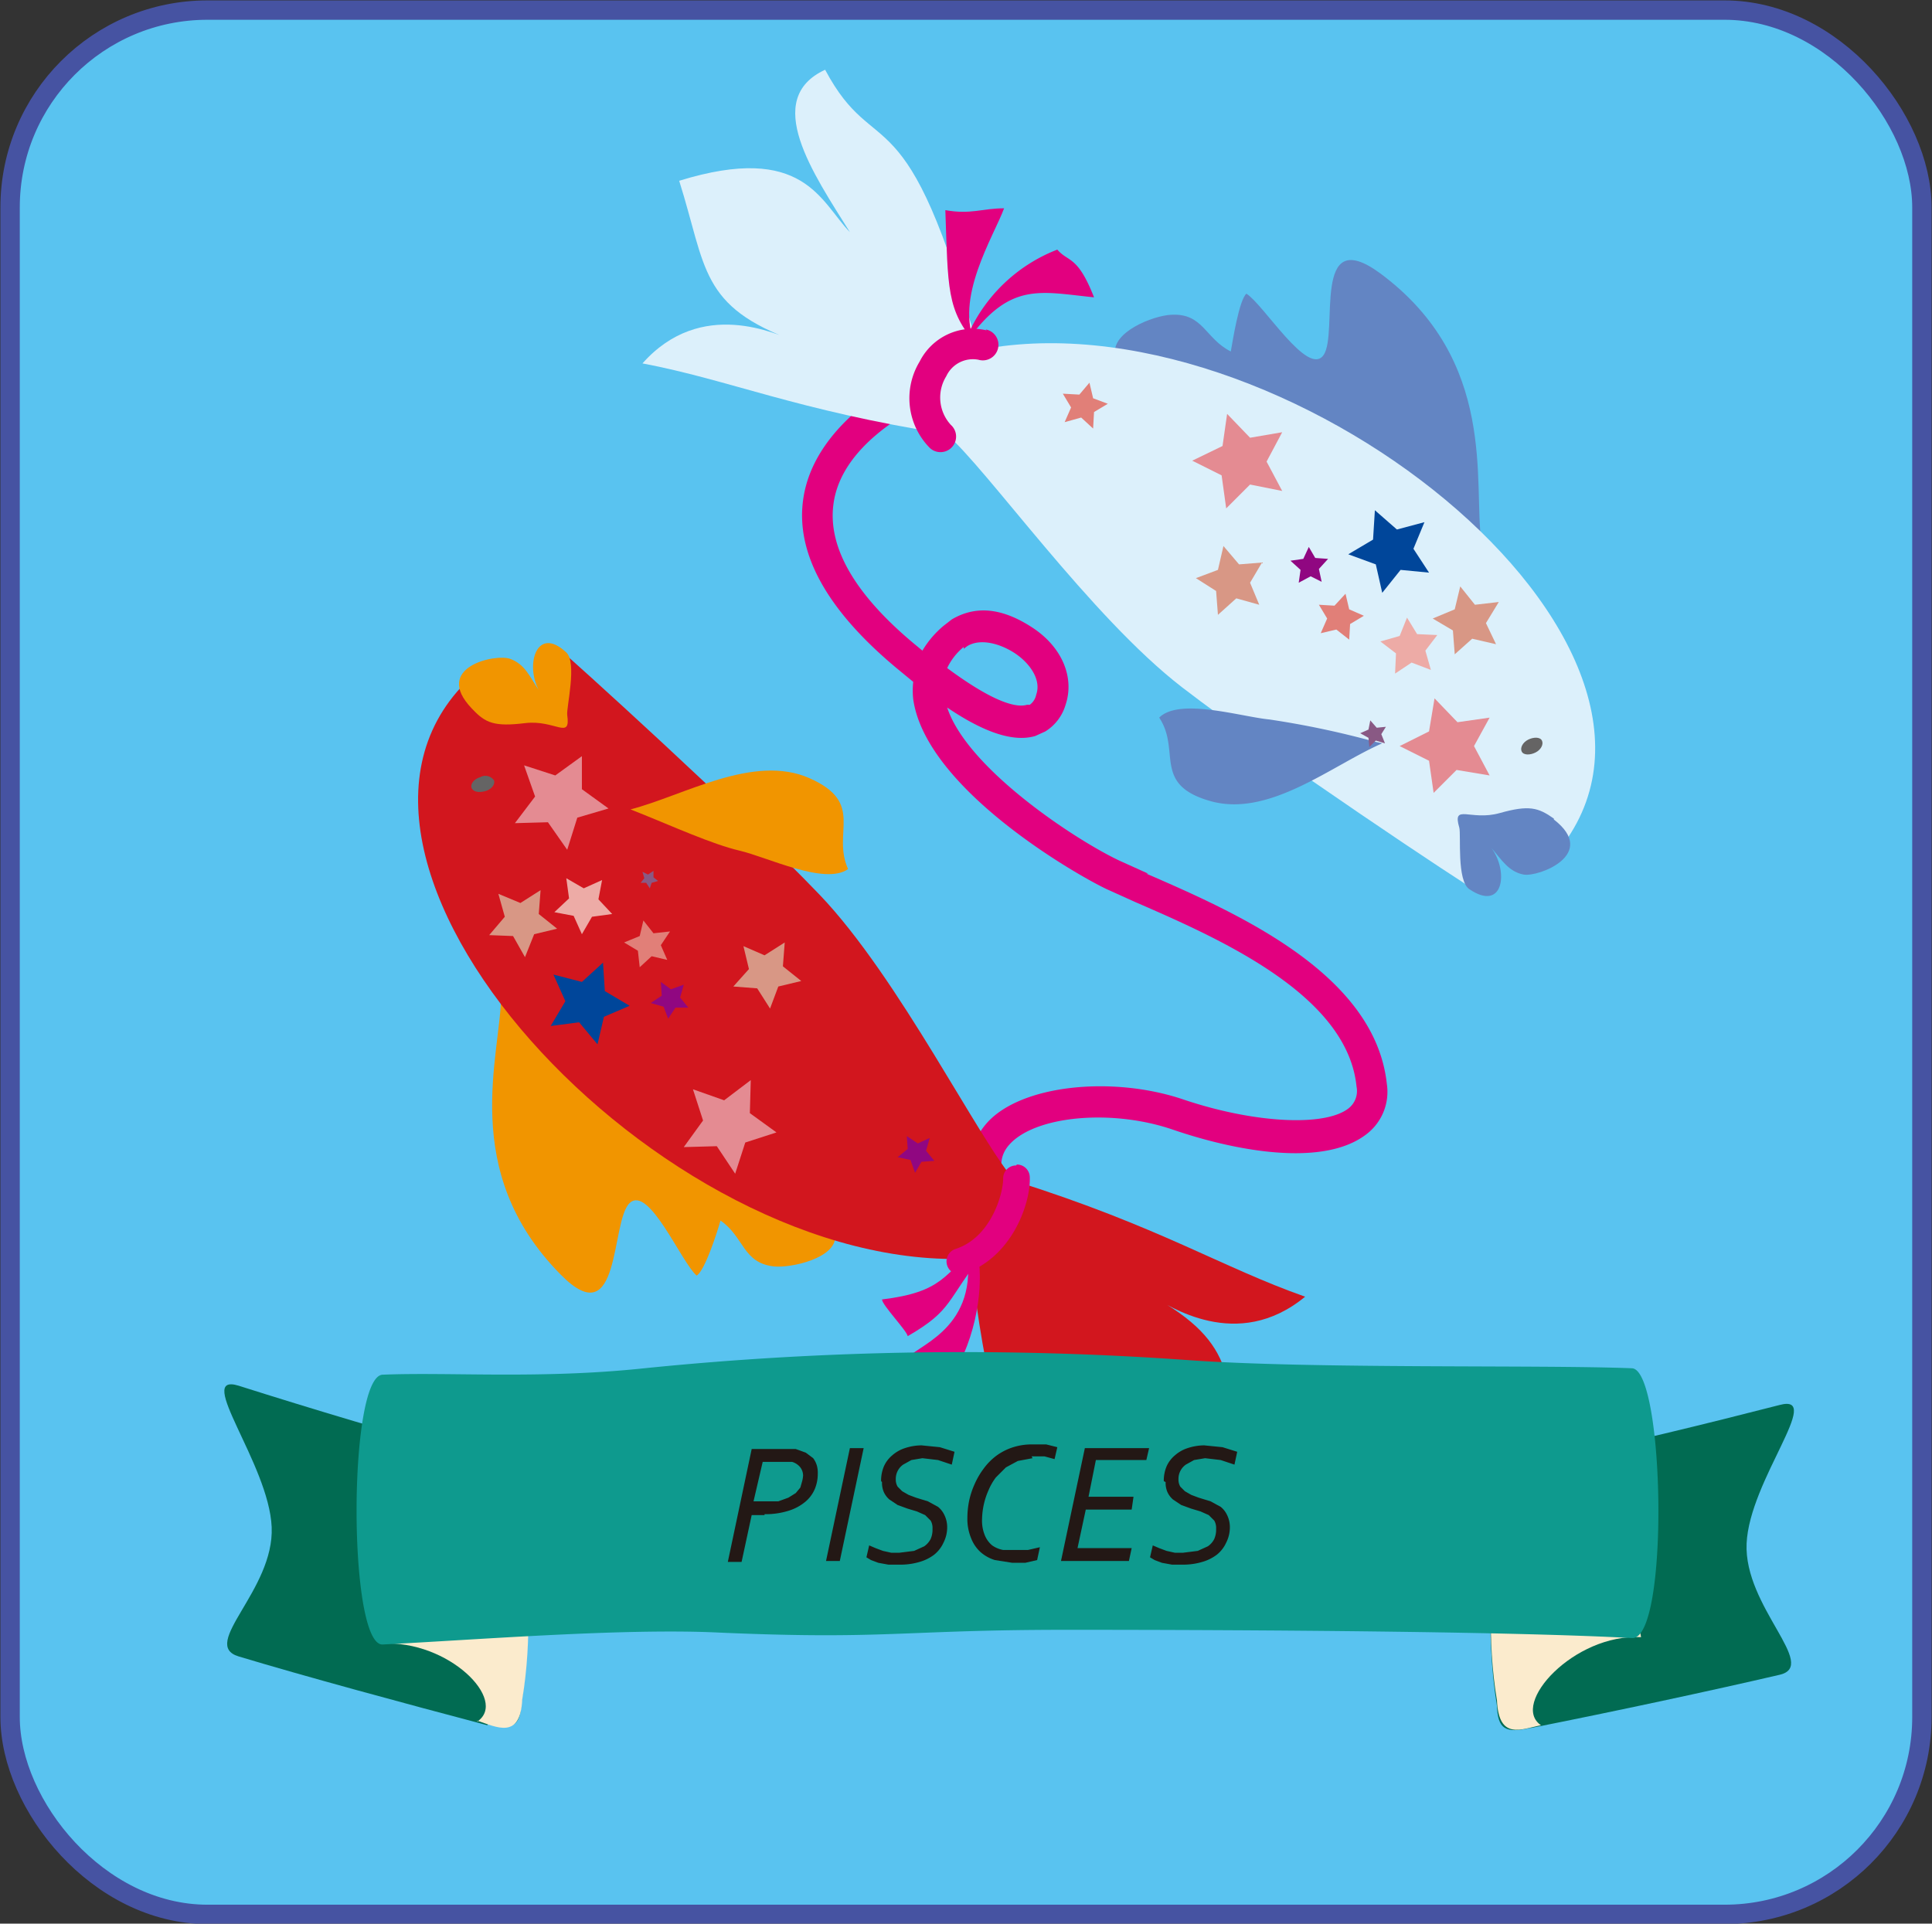 <svg xmlns="http://www.w3.org/2000/svg" xmlns:xlink="http://www.w3.org/1999/xlink" width="210.5" height="209.62" viewBox="0 0 210.5 209.62">
  <rect x="0" y="0" width="210.5" height="209.62" fill="#333333" stroke="none"/>
  <defs>
    <style>
      .cls-1, .cls-4 {
        fill: none;
      }

      .cls-2 {
        clip-path: url(#clip-path);
      }

      .cls-3 {
        fill: #59c3f0;
      }

      .cls-4 {
        stroke: #4653a2;
        stroke-miterlimit: 10;
        stroke-width: 2.11px;
      }

      .cls-5 {
        fill: #e2007f;
      }

      .cls-6 {
        fill: #6385c3;
      }

      .cls-7 {
        fill: #dcf0fb;
      }

      .cls-8 {
        fill: #656464;
      }

      .cls-9 {
        fill: #d89785;
      }

      .cls-10 {
        fill: #edaba6;
      }

      .cls-11 {
        fill: #900781;
      }

      .cls-12 {
        fill: #e48b92;
      }

      .cls-13 {
        fill: #e17f78;
      }

      .cls-14 {
        fill: #00469a;
      }

      .cls-15 {
        fill: #895984;
      }

      .cls-16 {
        fill: #f19500;
      }

      .cls-17 {
        fill: #d2161e;
      }

      .cls-18 {
        fill: #016b52;
      }

      .cls-18, .cls-19, .cls-20 {
        fill-rule: evenodd;
      }

      .cls-19 {
        fill: #fbebcd;
      }

      .cls-20 {
        fill: #0e9a8e;
      }

      .cls-21 {
        fill: #231815;
      }
    </style>
    <clipPath id="clip-path">
      <rect id="長方形_254" data-name="長方形 254" class="cls-1" width="210.5" height="209.62"/>
    </clipPath>
  </defs>
  <g id="pisces" transform="translate(105.25 104.81)">
    <g id="pisces-2" data-name="pisces" class="cls-2" transform="translate(-105.25 -104.81)">
      <path id="パス_2937" data-name="パス 2937" class="cls-3" d="M22.5,1.1H187.9a21.5,21.5,0,0,1,21.5,21.5V187.1a21.5,21.5,0,0,1-21.5,21.5H22.5A21.5,21.5,0,0,1,1.1,187.1V22.5A21.5,21.5,0,0,1,22.5,1.1"/>
      <rect id="長方形_253" data-name="長方形 253" class="cls-4" width="208.3" height="207.51" rx="21.5" transform="translate(1.1 1.1)"/>
      <path id="パス_2938" data-name="パス 2938" class="cls-5" d="M125.1,95.2,122,93.8c-4.7-2.2-16.6-10-18.8-16.7,3.4,2.3,6.9,3.9,9.6,3.1l1.1-.5a5.1,5.1,0,0,0,2.2-2.9c1-3-.4-6.3-3.6-8.4s-6.1-2.5-8.8-.9l-.9.7a10.5,10.5,0,0,0-2.3,2.7l-.6-.5c-6.7-5.5-9.7-10.7-9.1-15.4.8-6.5,8.5-10.3,10.1-11.1l-1.4-3.1c-1.8.8-10.9,5.5-12,13.7-.8,5.9,2.7,12.1,10.3,18.4l1.7,1.4a8.7,8.7,0,0,0,0,1.9c1.4,9.8,17.9,19.2,21.1,20.7l3.1,1.4c9.2,4,23.1,10.1,24.1,20.1a2.4,2.4,0,0,1-.9,2.4c-2.6,2-10.3,1.6-18-1s-17.7-1.6-21.4,2.6c-2,2.3-2.3,5.2-.9,8.3l3.1-1.4c-.9-1.9-.8-3.4.3-4.6,2.8-3.1,11.1-3.9,17.8-1.6s16.5,4.2,21.2.4a5.8,5.8,0,0,0,2.1-5.4c-1.3-12-16.3-18.6-26.2-22.9M105,70.7l.4-.3c1.5-.9,3.7-.2,5.2.8s2.9,2.8,2.3,4.5a1.8,1.8,0,0,1-.7,1.1h-.3c-1,.3-3.3,0-8.7-4a6.6,6.6,0,0,1,1.8-2.3"/>
      <path id="パス_2939" data-name="パス 2939" class="cls-6" d="M155.8,67.2c1.4-.9,6.2-4.4,5.6-8.2-.9-6.4,1.8-19.7-11-29.2-7.6-5.6-4.5,6.5-6.2,8.9s-6.5-5.5-8.4-6.7c-.8.7-1.5,5.2-1.7,6.3-2.8-1.4-3-4.2-6.5-4-2,.1-6.5,1.9-6.1,4.3"/>
      <path id="パス_2940" data-name="パス 2940" class="cls-7" d="M104.6,38.6c32.8-8.5,82.7,30.1,65.8,53.3-6.8,2.6-11.9-6.4-9.5,5.2-1-.5-22.1-14.5-32.1-22.2s-21.4-24-25.7-27.6C86.7,44.7,79.5,41.4,70,39.6c6.4-7.2,14.6-3.2,16.7-2.4C76.2,33.4,77,29.2,74,19.7c13.6-4.2,15.4,2.3,18.6,5.6-4-6.4-9.6-14.5-2.7-17.7,5.6,10.5,8.8,1.6,16.8,30.9"/>
      <path id="パス_2941" data-name="パス 2941" class="cls-6" d="M150.6,81c-5.5,2.4-12.3,8.1-18.7,6.3s-3.2-5.5-5.6-9.1c2.2-2.2,8.9-.1,12,.2a97.481,97.481,0,0,1,11.4,2.4"/>
      <path id="パス_2942" data-name="パス 2942" class="cls-8" d="M167.3,82c-.6.3-1.3.3-1.5-.1s.1-1,.7-1.3,1.3-.3,1.5.1-.1,1-.7,1.3"/>
      <path id="パス_2943" data-name="パス 2943" class="cls-9" d="M158.5,71.3l-.2-2.6-2.2-1.3,2.4-1,.6-2.5,1.6,2,2.6-.3-1.4,2.3,1.1,2.3-2.6-.6Z"/>
      <path id="パス_2944" data-name="パス 2944" class="cls-10" d="M152,73.4l.1-2.2-1.7-1.3,2.1-.6.8-2,1.1,1.8,2.2.1-1.3,1.7.6,2.1-2.1-.8Z"/>
      <path id="パス_2945" data-name="パス 2945" class="cls-11" d="M141.5,63.5l.2-1.4-1.1-1,1.4-.2.6-1.3.7,1.2,1.4.1-1,1.1.3,1.4-1.2-.6Z"/>
      <path id="パス_2946" data-name="パス 2946" class="cls-12" d="M156.2,86.4l-.5-3.5-3.2-1.6,3.2-1.6.6-3.6,2.5,2.6,3.5-.5-1.7,3.1,1.7,3.2-3.6-.6Z"/>
      <path id="パス_2947" data-name="パス 2947" class="cls-13" d="M143.9,69l.7-1.6-.9-1.5,1.7.1,1.2-1.3.4,1.7,1.6.7-1.5.9-.1,1.7-1.4-1.1Z"/>
      <path id="パス_2948" data-name="パス 2948" class="cls-14" d="M150.6,64.6l-.7-3.1-3-1.1,2.7-1.6.2-3.2,2.4,2.1,3-.8L154,59.8l1.7,2.6-3.1-.3Z"/>
      <path id="パス_2949" data-name="パス 2949" class="cls-15" d="M149.2,81.4l-.1-1-.9-.5.9-.4.2-1,.7.8,1-.1-.5.8.4,1-1-.3Z"/>
      <path id="パス_2950" data-name="パス 2950" class="cls-6" d="M169.3,89.3c4.9,3.8-1.7,6.3-3.3,6s-2.4-1.6-3.5-2.9c1.9,2.6,1.3,7-2.4,4.5-1.4-.9-.9-5.9-1.1-6.7-.8-2.7,1.2-.7,4.4-1.6s4.2-.6,5.9.6"/>
      <path id="パス_2951" data-name="パス 2951" class="cls-16" d="M61.4,101.1c-1.5.7-6.7,3.4-6.8,7.3,0,6.5-4.7,19.2,6.5,30.5,6.6,6.7,5.4-5.8,7.5-7.8s5.6,6.4,7.3,7.9c.9-.5,2.3-4.9,2.6-6,2.6,1.8,2.4,4.6,5.8,5,1.9.2,6.8-.9,6.7-3.3"/>
      <path id="パス_2952" data-name="パス 2952" class="cls-17" d="M107.7,137c-33.7,3.5-77.2-42.2-57-62.6,7.1-1.6,10.8,8.1,10.2-3.7.9.7,19.7,17.7,28.4,26.8s17.5,27,21.3,31.2c15.8,5,22.5,9.4,31.6,12.6-7.4,6.1-14.9,1-16.9-.2,9.9,5.4,8.3,9.5,9.9,19.2-14.1,2.1-14.9-4.6-17.5-8.3,3,7,7.4,15.7,0,17.9-3.9-11.2-8.5-2.9-12-33.1"/>
      <path id="パス_2953" data-name="パス 2953" class="cls-16" d="M68.7,88.2c5.8-1.5,13.4-6.1,19.5-3.4s2.4,5.9,4.2,9.9c-2.5,1.8-8.8-1.3-11.8-2S73.2,90,69.7,88.6"/>
      <path id="パス_2954" data-name="パス 2954" class="cls-8" d="M52.3,84.7a1.151,1.151,0,0,1,1.5.3c.2.4-.2,1-.9,1.2s-1.3.1-1.5-.3.2-1,.9-1.2"/>
      <path id="パス_2955" data-name="パス 2955" class="cls-9" d="M58.9,97l-.2,2.6,2,1.6-2.5.6-1,2.5L55.9,102l-2.6-.1,1.7-2-.7-2.5,2.4,1Z"/>
      <path id="パス_2956" data-name="パス 2956" class="cls-10" d="M65.6,95.9,65.2,98l1.5,1.6-2.2.3-1.1,1.9-.9-2-2.1-.4L62,97.9l-.3-2.2,1.9,1.1Z"/>
      <path id="パス_2957" data-name="パス 2957" class="cls-11" d="M74.5,107.3l-.4,1.4.9,1.1H73.6l-.8,1.2-.5-1.3-1.4-.4,1.2-.8L72,107l1.1.8Z"/>
      <path id="パス_2958" data-name="パス 2958" class="cls-12" d="M63.4,82.4V86l2.9,2.1-3.4,1-1.1,3.5-2.1-3-3.6.1,2.2-2.9-1.2-3.4,3.4,1.1Z"/>
      <path id="パス_2959" data-name="パス 2959" class="cls-13" d="M73,101.5,72,103l.7,1.6-1.7-.4-1.3,1.2-.2-1.8-1.5-.9,1.7-.7.4-1.7,1.1,1.4Z"/>
      <path id="パス_2960" data-name="パス 2960" class="cls-14" d="M65.7,104.9l.2,3.1,2.7,1.6-2.8,1.2-.7,3-2-2.4-3.1.4,1.6-2.7-1.3-2.9,3.1.8Z"/>
      <path id="パス_2961" data-name="パス 2961" class="cls-15" d="M71.2,94.9v.7l.5.4-.7.2-.2.6-.4-.6h-.6l.4-.5L70,95l.6.3Z"/>
      <path id="パス_2962" data-name="パス 2962" class="cls-16" d="M51.4,77.2c-4.3-4.5,2.6-6,4.2-5.4s2.1,1.9,3.1,3.4c-1.5-2.8-.2-7.1,3-4.1,1.2,1.1,0,6,.1,6.8.4,2.8-1.3.5-4.6.9s-4.3,0-5.7-1.5"/>
      <path id="パス_2963" data-name="パス 2963" class="cls-5" d="M107.5,36a6.5,6.5,0,0,0-7.3,3.4,7.7,7.7,0,0,0,1,9.3,1.7,1.7,0,1,0,2.4-2.4,4.4,4.4,0,0,1-.5-5.3,3.2,3.2,0,0,1,3.5-1.8,1.7,1.7,0,1,0,.8-3.3"/>
      <path id="パス_2964" data-name="パス 2964" class="cls-5" d="M106.4,37.5c-3.3-3.6-3.1-6.2-3.4-14.6,2.8.5,4-.2,6.4-.2-1.1,3-5.5,9.9-3.1,14.8"/>
      <path id="パス_2965" data-name="パス 2965" class="cls-5" d="M105.5,36.4a17.6,17.6,0,0,1,9.7-9.2c1.2,1.4,2.2.6,4,5.2-5.9-.6-9.1-1.7-13.7,4.6"/>
      <path id="パス_2966" data-name="パス 2966" class="cls-5" d="M110.7,127a1.4,1.4,0,0,0-1.4,1.4c0,1.8-1.4,6.5-5.2,7.7a1.423,1.423,0,1,0,.9,2.7c5.2-1.7,7.3-7.6,7.2-10.5a1.4,1.4,0,0,0-1.4-1.4"/>
      <path id="パス_2967" data-name="パス 2967" class="cls-5" d="M106.5,136.5c.6,2.7.3,8-2.4,12.9-.9-.9-4.6-1.3-5.5-1.1.8-1.6,7.8-3.1,6.8-11.5"/>
      <path id="パス_2968" data-name="パス 2968" class="cls-5" d="M107.3,136.4c-4.3,5.4-3.4,6.3-8.4,9.2-.1-.6-2.8-3.4-2.8-4,6.6-.8,6.9-2.7,10.6-6.2"/>
      <path id="パス_2969" data-name="パス 2969" class="cls-9" d="M132.7,67l-.2-2.6L130.3,63l2.4-.9.6-2.6,1.7,2,2.5-.2-1.3,2.2,1,2.4-2.5-.7Z"/>
      <path id="パス_2970" data-name="パス 2970" class="cls-12" d="M133.6,55.4l-.5-3.6-3.2-1.6,3.3-1.6.5-3.5,2.5,2.6,3.5-.6L138,50.3l1.7,3.2-3.5-.7Z"/>
      <path id="パス_2971" data-name="パス 2971" class="cls-13" d="M116,46l.7-1.6-.9-1.5,1.8.1,1.1-1.3.4,1.7,1.6.6-1.5.9-.1,1.8-1.3-1.2Z"/>
      <path id="パス_2972" data-name="パス 2972" class="cls-9" d="M85.5,102.7l-.2,2.6,2,1.6-2.5.6-.9,2.4-1.4-2.2-2.6-.2,1.7-1.9-.6-2.5,2.3,1Z"/>
      <path id="パス_2973" data-name="パス 2973" class="cls-11" d="M101.3,124l-.4,1.4.9,1.1-1.4.1-.7,1.2-.5-1.4-1.4-.3,1.1-.9-.1-1.4,1.2.8Z"/>
      <path id="パス_2974" data-name="パス 2974" class="cls-12" d="M81.8,117.7l-.1,3.6,2.9,2.1-3.4,1.1-1.1,3.4-2-3-3.6.1,2.1-2.9-1.1-3.4,3.4,1.2Z"/>
      <path id="パス_2975" data-name="パス 2975" class="cls-18" d="M166.8,188.3c9.1-1.8,19.8-4.1,27.1-5.8,4.3-1-3.9-7.4-3.6-14.3s8.5-16.4,3.6-15.1c-8.2,2.1-15.9,4-27.9,6.6l-2.5,2.1c-1,8-1.7,16-.4,24.1.1,2.5.9,3,3.6,2.4"/>
      <path id="パス_2976" data-name="パス 2976" class="cls-19" d="M167.9,188c-3.4-2.3,3.6-10,10.9-9.6-1.1-7-7.2-14.3-15.6-13-.8,6.5-1.2,13.3-.1,19.9.2,4.4,2.7,3.1,4.8,2.7"/>
      <path id="パス_2977" data-name="パス 2977" class="cls-18" d="M53.1,188c-9.1-2.4-19.8-5.3-27.1-7.5-4.3-1.3,3.9-7.2,3.6-14.1S21.1,149.5,26,151c8.2,2.6,15.9,4.9,27.9,8.3l2.5,2.2c1,8.1,1.7,16.1.4,24.1-.1,2.5-.9,2.9-3.6,2.2"/>
      <path id="パス_2978" data-name="パス 2978" class="cls-19" d="M52,187.6c3.4-2.3-3.1-8.9-10.4-8.5,1.1-7,6.8-15,15.2-13.8.8,6.5,1.2,13.3.1,19.9-.2,4.4-2.8,3-4.9,2.3"/>
      <path id="パス_2979" data-name="パス 2979" class="cls-20" d="M41.7,149.8c7.3-.3,17.2.5,28.5-.7a344,344,0,0,1,59.1-.9c13.7,1,38.4.5,48.5.9,3.6.1,4.1,29.7,0,29.4-12.7-.7-40-.9-61.6-.9-17.9,0-19.7,1.1-37.9.3-10.4-.5-26.5.8-36.6,1.3-3.8.2-3.8-29.3,0-29.4"/>
      <path id="パス_2980" data-name="パス 2980" class="cls-21" d="M83.3,165.1H81.9l-1.1,5.1H79.3l2.6-12.3h4.8l1.1.4.8.6a2.5,2.5,0,0,1,.4.8,2.9,2.9,0,0,1,.1.9,4.3,4.3,0,0,1-.3,1.6,3.7,3.7,0,0,1-1,1.4,5.2,5.2,0,0,1-1.8,1,8.3,8.3,0,0,1-2.7.4m-1.2-1.4h2.7l1.1-.4.8-.5.5-.6.2-.7a3.2,3.2,0,0,0,.1-.6,1.5,1.5,0,0,0-.3-.9,1.8,1.8,0,0,0-.9-.6H83.1Z"/>
      <path id="パス_2981" data-name="パス 2981" class="cls-21" d="M90,170.1l2.6-12.3h1.5l-2.6,12.3Z"/>
      <path id="パス_2982" data-name="パス 2982" class="cls-21" d="M96,161.4a4,4,0,0,1,.3-1.6,3.3,3.3,0,0,1,.9-1.2,3.9,3.9,0,0,1,1.4-.8,5.9,5.9,0,0,1,1.8-.3l2,.2,1.6.5-.3,1.4-1.5-.5-1.7-.2-1.2.2-.9.5a1.9,1.9,0,0,0-.8,1.6,1.5,1.5,0,0,0,.2.8l.5.5.7.4.8.3,1.3.4,1.1.6a2.5,2.5,0,0,1,.7.9,3,3,0,0,1,.3,1.3,3.7,3.7,0,0,1-.4,1.7,3.6,3.6,0,0,1-1,1.3,4.8,4.8,0,0,1-1.6.8,7.3,7.3,0,0,1-2.1.3H96.8l-1.1-.2-.8-.3-.5-.3.3-1.3.7.3.8.3.9.2H98l1.6-.2,1.1-.5a2.2,2.2,0,0,0,.7-.8,2.5,2.5,0,0,0,.2-1.1,1.6,1.6,0,0,0-.2-.9l-.6-.6-.9-.4-1-.3-1.1-.4-.9-.6a2.4,2.4,0,0,1-.6-.8,2.5,2.5,0,0,1-.2-1.1"/>
      <path id="パス_2983" data-name="パス 2983" class="cls-21" d="M112.5,158.9l-1.6.3-1.3.7-1.1,1.1a6.5,6.5,0,0,0-.8,1.4,8,8,0,0,0-.5,1.5,8.1,8.1,0,0,0-.2,1.6,4.2,4.2,0,0,0,.3,1.8,2.8,2.8,0,0,0,.8,1.1,3,3,0,0,0,1.2.5H112l1.3-.3L113,170l-1.3.3h-1.4l-1.9-.3a4.2,4.2,0,0,1-1.6-.9,4,4,0,0,1-1-1.5,5.5,5.5,0,0,1-.4-2.2,9.5,9.5,0,0,1,.2-1.9,8.9,8.9,0,0,1,.6-1.8,8.4,8.4,0,0,1,1-1.7,6.6,6.6,0,0,1,1.4-1.4,6.3,6.3,0,0,1,1.8-.9,6.7,6.7,0,0,1,2.2-.3H114l1.2.3-.3,1.3-1.1-.3h-1.4"/>
      <path id="パス_2984" data-name="パス 2984" class="cls-21" d="M117.4,168.7h5.9l-.3,1.4h-7.4l2.6-12.3h7l-.3,1.3h-5.5l-.8,4h4.9l-.2,1.4h-5Z"/>
      <path id="パス_2985" data-name="パス 2985" class="cls-21" d="M126.8,161.4a4,4,0,0,1,.3-1.6,3.3,3.3,0,0,1,.9-1.2,3.9,3.9,0,0,1,1.4-.8,5.9,5.9,0,0,1,1.8-.3l2,.2,1.6.5-.3,1.4-1.5-.5-1.7-.2-1.2.2-.9.5a1.9,1.9,0,0,0-.8,1.6,1.5,1.5,0,0,0,.2.8l.5.5.7.4.8.3,1.3.4,1.1.6a2.5,2.5,0,0,1,.7.9,3,3,0,0,1,.3,1.3,3.7,3.7,0,0,1-.4,1.7,3.6,3.6,0,0,1-1,1.3,4.8,4.8,0,0,1-1.6.8,7.3,7.3,0,0,1-2.1.3h-1.2l-1.1-.2-.8-.3-.5-.3.3-1.3.7.3.8.3.9.2h.9l1.6-.2,1.1-.5a2.1,2.1,0,0,0,.7-.8,2.5,2.5,0,0,0,.2-1.1,1.6,1.6,0,0,0-.2-.9l-.6-.6-.9-.4-1-.3-1.1-.4-.9-.6a2.4,2.4,0,0,1-.6-.8,2.5,2.5,0,0,1-.2-1.1"/>
    </g>
  </g>
</svg>
